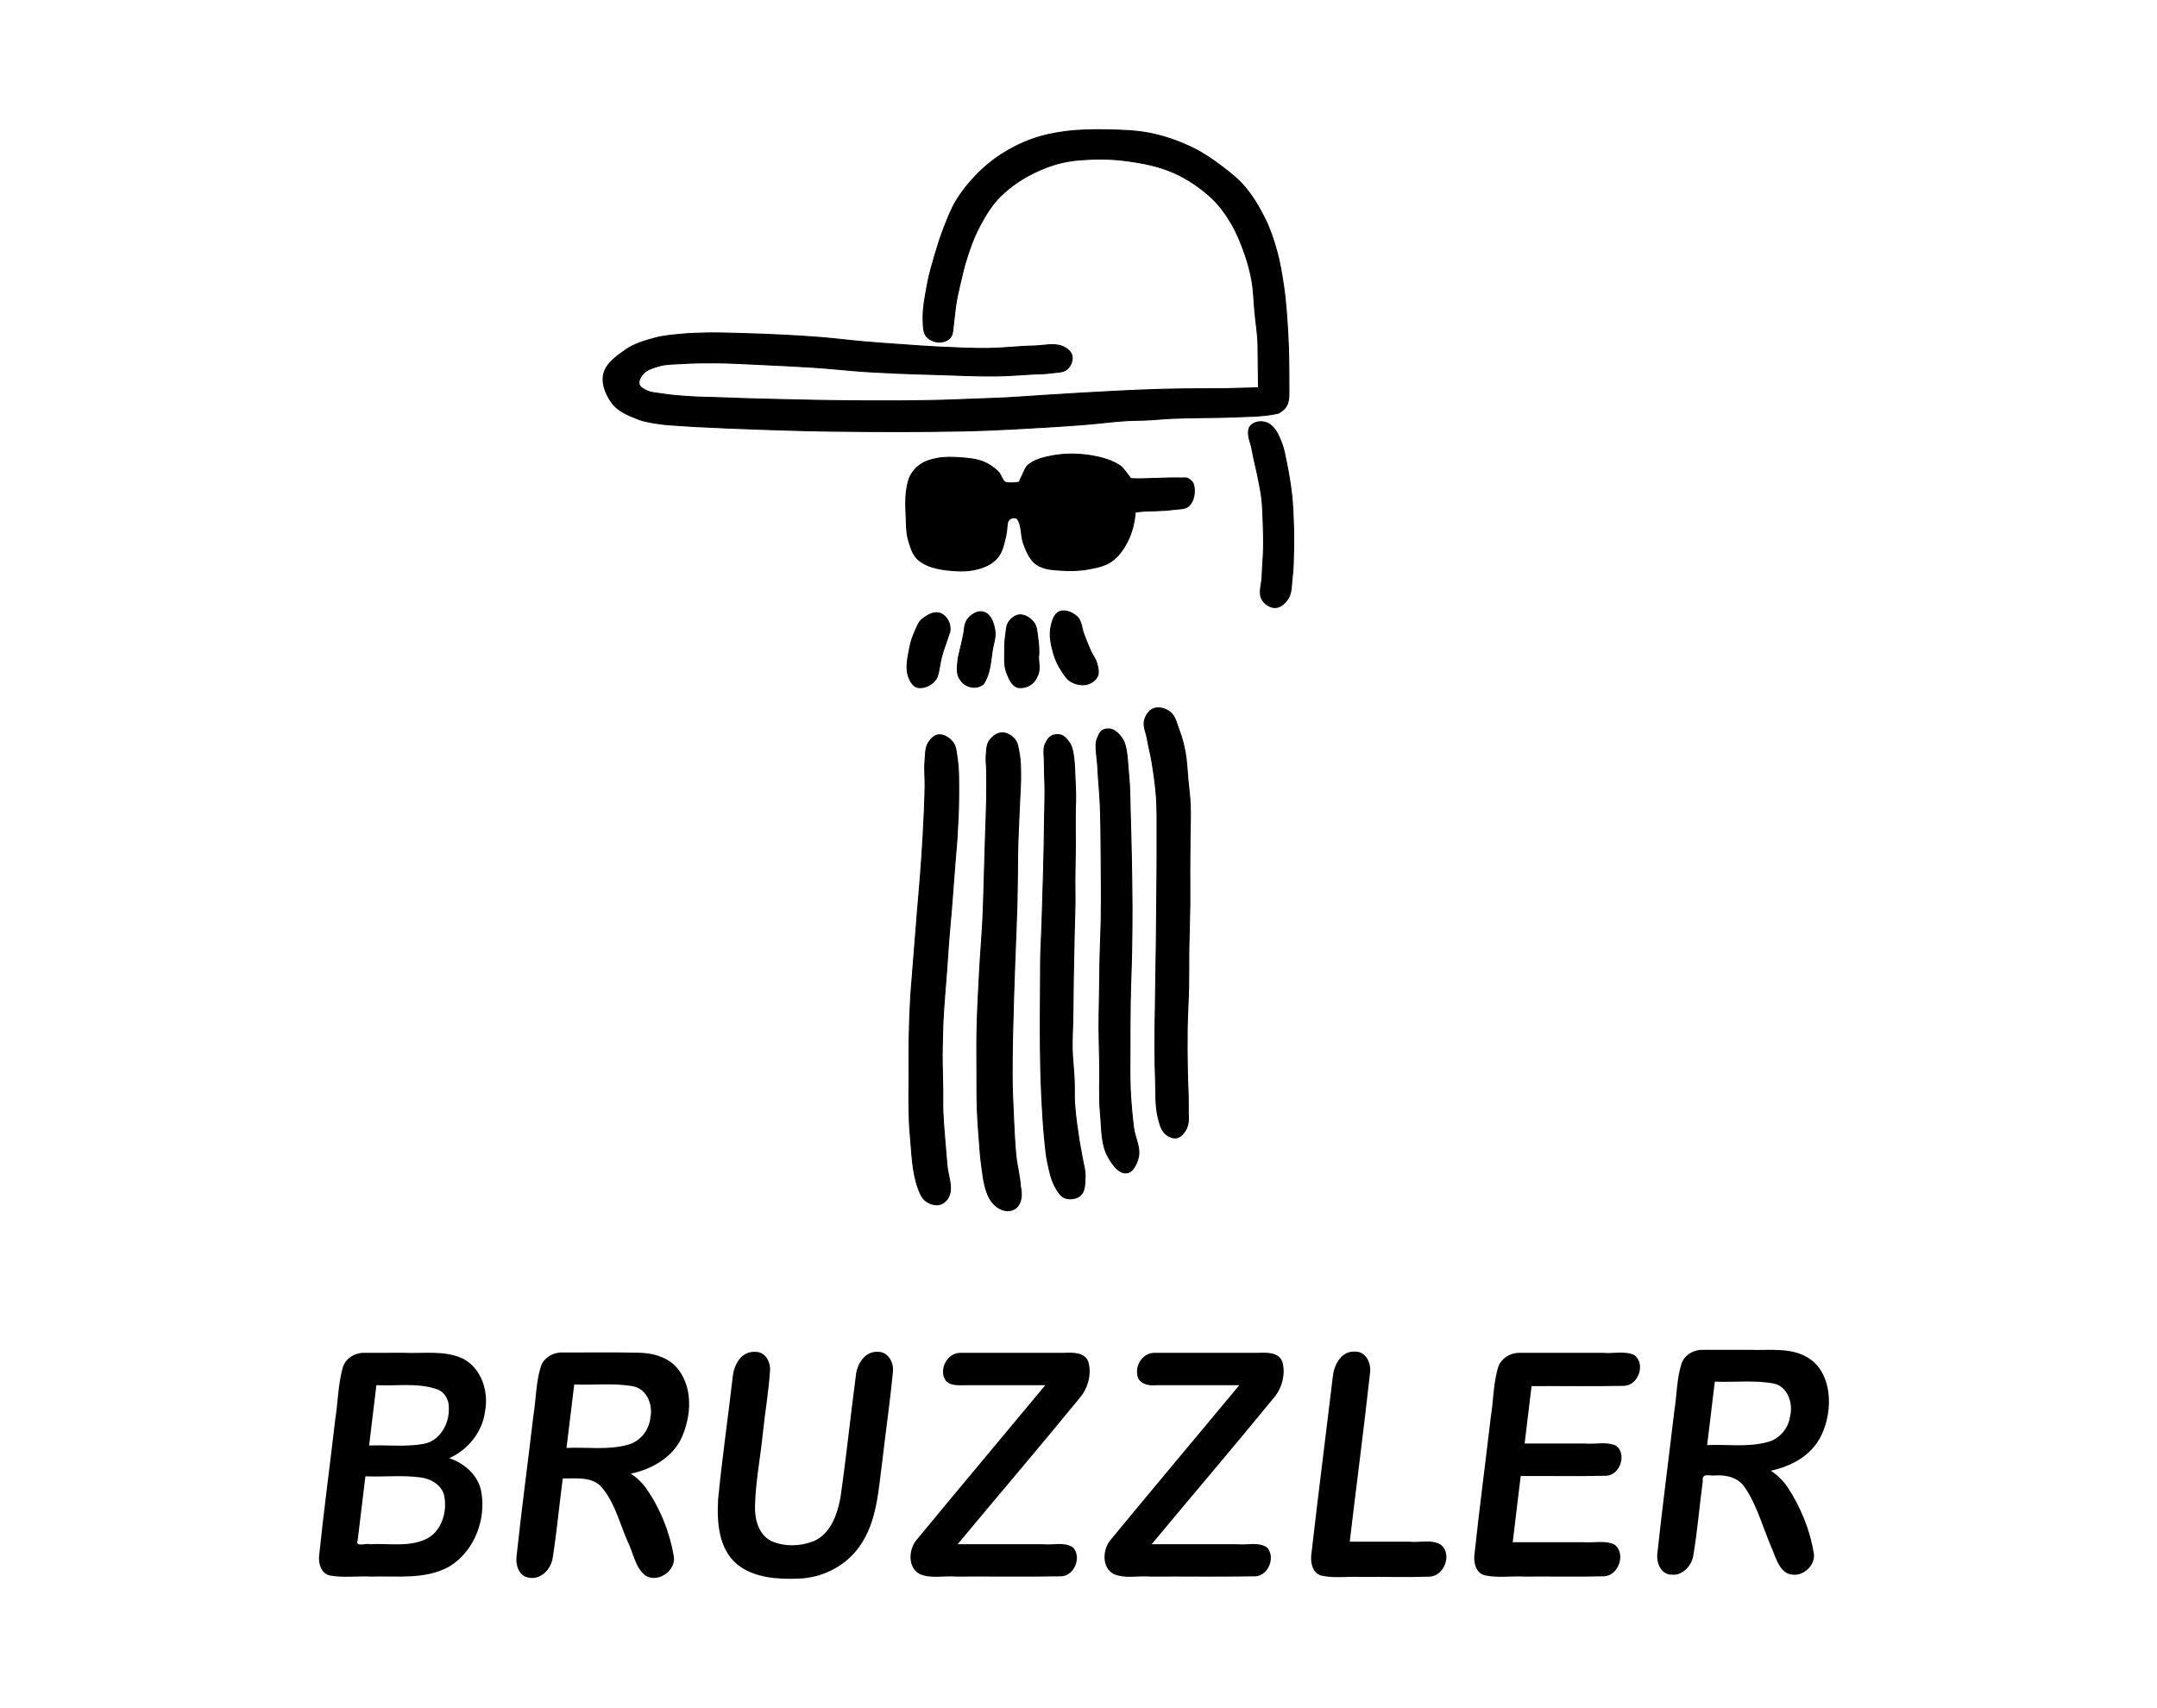<?xml version="1.0" encoding="UTF-8" standalone="no"?>
<svg
   xmlns:dc="http://purl.org/dc/elements/1.1/"
   xmlns:cc="http://creativecommons.org/ns#"
   xmlns:rdf="http://www.w3.org/1999/02/22-rdf-syntax-ns#"
   xmlns:svg="http://www.w3.org/2000/svg"
   xmlns="http://www.w3.org/2000/svg"
   version="1.1"
   id="svg4164"
   viewBox="0 0 187.5 148.5"
   height="198"
   width="250">
  <defs
     id="defs4169" />
  <g
     transform="translate(-735.148,-665.997)"
     id="layer1">
    <path
       id="Selection"
       d="m 821.104,696.288 c 1.306,-0.016 2.608,-0.186 3.914,-0.209 0.836,-0.015 1.738,-0.283 2.509,0.043 0.347,0.147 0.718,0.43 0.803,0.797 0.092,0.398 -0.101,0.881 -0.403,1.156 -0.356,0.325 -0.927,0.276 -1.403,0.349 -0.533,0.082 -1.077,0.07 -1.615,0.101 -1.057,0.06 -2.113,0.147 -3.171,0.161 -1.679,0.023 -3.357,-0.073 -5.036,-0.12 -1.173,-0.033 -2.346,-0.061 -3.519,-0.114 -1.3,-0.059 -2.599,-0.118 -3.897,-0.228 -1.298,-0.109 -2.107,-0.2 -3.485,-0.292 -1.378,-0.092 -3.006,-0.169 -4.509,-0.238 -1.3,-0.059 -2.599,-0.14 -3.9,-0.15 -1.019,-0.008 -2.039,0.005 -3.055,0.07 -0.624,0.04 -1.264,0.025 -1.866,0.196 -0.502,0.142 -1.058,0.295 -1.412,0.679 -0.221,0.239 -0.427,0.595 -0.352,0.911 0.061,0.258 0.353,0.412 0.589,0.533 0.442,0.227 0.966,0.235 1.456,0.313 0.676,0.108 1.361,0.166 2.044,0.214 1.049,0.075 2.101,0.082 3.152,0.12 1.026,0.037 2.052,0.078 3.079,0.105 3.083,0.08 6.167,0.15 9.251,0.164 2.274,0.011 4.232,0.004 6.823,-0.056 1.929,-0.085 3.874,-0.128 5.664,-0.219 1.02,-0.053 2.038,-0.137 3.057,-0.2 2.103,-0.13 4.207,-0.263 6.312,-0.367 1.353,-0.067 2.706,-0.131 4.06,-0.165 1.788,-0.045 3.577,-0.047 5.365,-0.05 l 2.984,-0.083 -0.045,-3.702 c -0.012,-0.958 -0.178,-1.908 -0.268,-2.862 -0.086,-0.917 -0.099,-1.844 -0.261,-2.75 -0.14,-0.784 -0.346,-1.559 -0.61,-2.311 -0.323,-0.921 -0.688,-1.837 -1.187,-2.676 -0.47,-0.79 -1.011,-1.557 -1.682,-2.184 -0.976,-0.911 -2.111,-1.682 -3.332,-2.221 -1.301,-0.575 -2.73,-0.847 -4.14,-1.033 -1.317,-0.174 -2.659,-0.177 -3.983,-0.071 -0.716,0.057 -1.433,0.176 -2.122,0.38 -0.837,0.248 -1.645,0.601 -2.413,1.017 -0.603,0.326 -1.174,0.716 -1.704,1.151 -0.45,0.369 -0.879,0.772 -1.239,1.229 -0.583,0.739 -1.052,1.567 -1.467,2.412 -0.36,0.733 -0.629,1.509 -0.88,2.286 -0.238,0.736 -0.418,1.491 -0.59,2.245 -0.167,0.729 -0.346,1.459 -0.431,2.203 l -0.227,1.983 c -0.027,0.238 -0.127,0.493 -0.309,0.647 -0.264,0.223 -0.654,0.32 -0.998,0.283 -0.375,-0.04 -0.771,-0.231 -0.998,-0.532 -0.252,-0.335 -0.243,-0.81 -0.264,-1.229 -0.054,-1.125 0.183,-2.248 0.388,-3.355 0.149,-0.802 0.38,-1.587 0.61,-2.369 0.244,-0.829 0.5,-1.656 0.815,-2.461 0.313,-0.801 0.621,-1.614 1.067,-2.349 0.489,-0.806 1.087,-1.551 1.745,-2.227 0.649,-0.667 1.369,-1.274 2.15,-1.78 0.858,-0.556 1.788,-1.015 2.751,-1.358 0.886,-0.316 1.818,-0.506 2.751,-0.632 1.236,-0.167 2.492,-0.187 3.739,-0.161 1.29,0.028 2.595,0.062 3.857,0.331 1.23,0.263 2.431,0.693 3.563,1.242 0.893,0.433 1.718,1.002 2.51,1.6 0.71,0.536 1.422,1.093 1.998,1.771 0.729,0.858 1.307,1.846 1.802,2.857 0.43,0.879 0.738,1.818 1,2.762 0.268,0.966 0.428,1.961 0.579,2.952 0.118,0.774 0.19,1.555 0.255,2.336 0.086,1.041 0.142,2.085 0.178,3.128 0.043,1.285 0.035,2.617 0.042,3.857 0.005,0.868 -0.141,1.393 -0.932,1.807 -1.381,0.323 -3.011,0.278 -4.521,0.348 -0.663,0.031 -1.327,0.018 -1.99,0.032 -0.871,0.017 -1.743,0.023 -2.614,0.062 -0.825,0.036 -1.648,0.123 -2.473,0.159 -0.473,0.021 -0.948,0.008 -1.421,0.035 -1.278,0.074 -2.548,0.251 -3.825,0.349 -2.118,0.163 -4.239,0.292 -6.361,0.4 -1.353,0.069 -2.706,0.13 -4.06,0.157 -3.843,0.078 -7.687,0.061 -11.531,0.02 -1.381,-0.015 -2.761,-0.058 -4.141,-0.096 -0.747,-0.021 -1.494,-0.044 -2.241,-0.072 -1.863,-0.07 -3.727,-0.137 -5.589,-0.238 -0.508,-0.028 -1.015,-0.062 -1.522,-0.1 -0.475,-0.036 -0.952,-0.052 -1.423,-0.124 -0.666,-0.102 -1.349,-0.185 -1.975,-0.436 -0.781,-0.313 -1.641,-0.646 -2.159,-1.309 -0.553,-0.708 -0.99,-1.697 -0.796,-2.574 0.207,-0.935 1.141,-1.583 1.927,-2.131 0.745,-0.52 1.652,-0.78 2.528,-1.018 0.721,-0.196 1.473,-0.258 2.217,-0.331 0.773,-0.077 1.551,-0.102 2.327,-0.115 0.965,-0.016 1.931,0.019 2.897,0.045 1.228,0.033 2.455,0.078 3.682,0.14 1.086,0.055 2.172,0.118 3.256,0.206 1.296,0.105 2.587,0.272 3.883,0.385 1.067,0.092 2.135,0.163 3.203,0.238 1.041,0.072 2.081,0.154 3.123,0.203 1.481,0.07 2.964,0.148 4.446,0.131 z m 25.432,8.18 c 0.216,0.525 0.307,1.094 0.423,1.65 0.201,0.965 0.364,1.941 0.472,2.921 0.099,0.901 0.13,1.808 0.159,2.713 0.021,0.662 0.024,1.325 0.009,1.987 -0.019,0.827 -0.021,1.657 -0.125,2.478 -0.079,0.626 -0.028,1.33 -0.377,1.856 -0.245,0.368 -0.654,0.737 -1.096,0.747 -0.452,0.01 -0.934,-0.317 -1.153,-0.711 -0.32,-0.577 -0.01,-1.319 0.008,-1.979 0.022,-0.823 0.111,-1.643 0.126,-2.466 0.014,-0.792 -0.009,-1.584 -0.038,-2.376 -0.024,-0.644 -0.039,-1.291 -0.114,-1.932 -0.076,-0.646 -0.216,-1.284 -0.341,-1.923 -0.151,-0.773 -0.368,-1.532 -0.494,-2.309 -0.108,-0.661 -0.514,-1.325 -0.224,-1.995 0.438,-0.613 1.413,-0.599 1.931,-0.088 0.422,0.371 0.627,0.916 0.837,1.425 z m -13.381,8.601 c -0.335,0.662 -0.787,1.311 -1.396,1.734 -0.584,0.406 -1.325,0.546 -2.025,0.674 -0.778,0.143 -1.583,0.156 -2.372,0.099 -0.615,-0.044 -1.252,-0.063 -1.819,-0.341 -0.81,-0.342 -1.217,-1.364 -1.474,-2.152 -0.192,-0.667 -0.087,-1.406 -0.491,-1.99 -0.398,-0.224 -0.801,0.029 -0.858,0.393 -0.056,0.364 -0.054,0.712 -0.136,1.058 -0.145,0.617 -0.258,1.279 -0.626,1.795 -0.276,0.386 -0.684,0.69 -1.119,0.881 -0.768,0.338 -1.645,0.455 -2.483,0.409 -1.163,-0.065 -2.464,-0.206 -3.362,-0.947 -0.508,-0.419 -0.703,-1.134 -0.886,-1.767 -0.18,-0.622 -0.163,-1.287 -0.19,-1.934 -0.033,-0.773 -0.081,-1.555 0.029,-2.32 0.067,-0.468 0.149,-0.953 0.38,-1.365 0.21,-0.374 0.52,-0.704 0.879,-0.94 0.417,-0.275 0.92,-0.413 1.41,-0.507 0.645,-0.122 1.314,-0.107 1.969,-0.059 0.697,0.051 1.416,0.107 2.064,0.368 0.469,0.189 0.895,0.494 1.26,0.844 0.282,0.27 0.379,0.878 0.695,0.945 0.317,0.066 0.798,0.038 1.14,-0.027 0,0 0.193,-0.465 0.309,-0.689 0.141,-0.273 0.233,-0.597 0.467,-0.795 0.589,-0.497 1.403,-0.683 2.161,-0.82 1.125,-0.203 2.303,-0.181 3.428,0.016 0.832,0.145 1.681,0.387 2.389,0.848 0.191,0.124 0.323,0.321 0.469,0.495 0.169,0.201 0.469,0.631 0.469,0.631 1.197,0.077 2.945,-0.097 4.416,-0.053 0.18,0.005 0.377,-0.039 0.54,0.039 0.22,0.104 0.436,0.297 0.503,0.531 0.171,0.598 0.058,1.379 -0.372,1.828 -0.332,0.346 -0.922,0.276 -1.396,0.347 -0.818,0.122 -2.477,0.13 -2.477,0.13 l -0.817,0.093 c -0.065,0.877 -0.282,1.765 -0.679,2.549 z m -4.397,6.533 c 0.418,0.378 0.409,1.05 0.618,1.574 0.185,0.463 0.357,0.931 0.561,1.385 0.17,0.379 0.449,0.714 0.554,1.116 0.094,0.36 0.21,0.777 0.054,1.114 -0.162,0.35 -0.544,0.613 -0.919,0.705 -0.455,0.111 -0.975,-0.013 -1.383,-0.243 -0.356,-0.201 -0.584,-0.582 -0.807,-0.925 -0.306,-0.471 -0.561,-0.987 -0.709,-1.529 -0.201,-0.736 -0.382,-1.531 -0.227,-2.278 0.104,-0.502 0.273,-1.148 0.746,-1.345 0.483,-0.201 1.124,0.075 1.512,0.427 z m -11.036,1.288 c -0.234,0.74 -0.522,1.462 -0.728,2.21 -0.161,0.586 -0.179,1.216 -0.394,1.781 -0.297,0.6 -1.055,1.005 -1.674,0.885 -0.41,-0.08 -0.675,-0.562 -0.809,-0.958 -0.272,-0.8 -0.038,-1.702 0.115,-2.534 0.09,-0.489 0.261,-0.965 0.467,-1.418 0.164,-0.36 0.295,-0.776 0.607,-1.02 0.444,-0.348 1.058,-0.74 1.619,-0.492 0.582,0.26 0.883,0.931 0.799,1.547 z m 3.21,-1.536 c 0.433,0.315 0.61,0.92 0.695,1.449 0.103,0.64 -0.175,1.27 -0.249,1.928 -0.133,0.923 -0.197,1.905 -0.722,2.707 -0.548,0.533 -1.561,0.349 -1.974,-0.275 -0.471,-0.554 -0.305,-1.316 -0.235,-1.974 0.184,-0.895 0.465,-1.77 0.552,-2.684 0.081,-0.644 0.547,-1.068 1.061,-1.268 0.274,-0.106 0.635,-0.056 0.873,0.117 z m 2.876,0.1 c 0.453,-0.011 0.913,0.298 1.192,0.655 0.292,0.374 0.295,0.907 0.364,1.376 0.081,0.547 0.13,1.191 0.056,1.658 0.019,0.56 0.176,1.15 -0.127,1.672 -0.251,0.666 -0.914,1.033 -1.608,0.964 -0.613,-0.146 -0.838,-0.819 -1.045,-1.349 -0.226,-0.58 -0.149,-1.238 -0.157,-1.86 -0.006,-0.445 0.01,-0.893 0.077,-1.334 0.062,-0.408 0.058,-0.868 0.302,-1.201 0.219,-0.298 0.575,-0.573 0.945,-0.582 z m 13.855,10.077 c 0.227,0.594 0.385,1.216 0.502,1.841 0.15,0.803 0.171,1.626 0.25,2.439 0.07,0.723 0.167,1.445 0.198,2.171 0.04,0.946 -0.012,1.893 -0.018,2.84 -0.006,0.929 -0.018,1.858 -0.021,2.787 -0.003,1.023 0.016,2.047 0.005,3.07 -0.014,1.283 -0.071,2.565 -0.089,3.848 -0.015,1.085 0.006,2.171 -0.016,3.257 -0.024,1.208 -0.107,2.415 -0.126,3.623 -0.019,1.229 -0.003,2.458 0.014,3.687 0.015,1.073 0.107,2.146 0.075,3.218 -0.017,0.594 0.107,1.238 -0.146,1.776 -0.169,0.36 -0.463,0.752 -0.851,0.834 -0.354,0.075 -0.755,-0.13 -1.016,-0.381 -0.381,-0.365 -0.496,-0.943 -0.619,-1.455 -0.239,-1 -0.163,-2.049 -0.208,-3.076 -0.043,-0.998 -0.054,-1.998 -0.058,-2.997 -0.005,-1.092 0.021,-2.185 0.034,-3.277 0.025,-1.97 0.065,-3.941 0.089,-5.911 0.022,-1.776 0.041,-3.551 0.052,-5.327 0.008,-1.293 0.018,-2.585 0.01,-3.878 -0.007,-1.102 0.025,-2.206 -0.053,-3.304 -0.072,-1.021 -0.218,-2.036 -0.383,-3.046 -0.115,-0.704 -0.301,-1.396 -0.425,-2.098 -0.09,-0.512 -0.362,-1.04 -0.229,-1.542 0.111,-0.42 0.394,-0.878 0.802,-1.027 0.452,-0.165 1.031,0.005 1.411,0.299 0.481,0.372 0.599,1.064 0.816,1.632 z m -13.924,1.934 c 0.124,0.626 0.121,1.273 0.131,1.911 0.011,0.701 -0.05,1.4 -0.077,2.101 -0.055,1.414 -0.138,2.827 -0.175,4.241 -0.02,0.742 -0.016,1.484 -0.026,2.226 -0.014,0.965 -0.023,1.931 -0.048,2.896 -0.02,0.753 -0.054,1.505 -0.081,2.258 -0.067,1.856 -0.153,3.711 -0.204,5.567 -0.064,2.353 -0.144,4.706 -0.126,7.06 0.008,1.074 0.057,2.147 0.108,3.219 0.057,1.191 0.098,2.384 0.221,3.571 0.091,0.875 0.338,1.734 0.382,2.613 0.584,2.625 -2.06,2.832 -2.886,0.603 -0.346,-0.917 -0.411,-1.919 -0.545,-2.89 -0.053,-0.383 -0.071,-0.77 -0.101,-1.155 -0.082,-1.06 -0.17,-2.12 -0.211,-3.182 -0.042,-1.096 -0.029,-2.194 -0.034,-3.29 -0.005,-1.246 -0.02,-2.493 0.008,-3.739 0.038,-1.679 0.129,-3.357 0.219,-5.034 0.081,-1.513 0.214,-3.023 0.287,-4.536 0.068,-1.402 0.095,-2.806 0.139,-4.208 0.034,-1.066 0.063,-2.132 0.096,-3.198 0.03,-0.98 0.077,-1.96 0.093,-2.94 0.014,-0.838 0.017,-1.677 0.005,-2.516 -0.006,-0.452 -0.081,-0.906 -0.041,-1.356 0.038,-0.429 0.024,-0.908 0.265,-1.266 0.237,-0.351 0.635,-0.675 1.058,-0.707 0.416,-0.032 0.857,0.218 1.135,0.529 0.286,0.321 0.325,0.802 0.408,1.224 z m -5.256,3.672 c 0.002,1.255 -0.069,2.51 -0.145,3.763 -0.036,0.601 -0.101,1.2 -0.149,1.8 -0.073,0.922 -0.138,1.845 -0.211,2.767 -0.096,1.206 -0.154,2.118 -0.298,3.619 -0.095,1.018 -0.148,2.039 -0.223,3.058 -0.112,1.535 -0.257,3.068 -0.336,4.605 -0.022,0.431 -0.028,0.863 -0.038,1.295 -0.014,0.567 -0.034,1.134 -0.035,1.701 -10e-4,0.996 0.041,1.991 0.052,2.987 0.007,0.637 -0.013,1.274 0.01,1.91 0.022,0.635 0.076,1.268 0.124,1.902 0.068,0.915 0.161,1.829 0.231,2.744 0.068,0.894 0.515,1.851 0.182,2.683 -0.137,0.342 -0.457,0.658 -0.814,0.748 -0.4,0.101 -0.868,-0.059 -1.201,-0.303 -0.338,-0.248 -0.516,-0.677 -0.659,-1.071 -0.554,-1.518 -0.557,-3.187 -0.712,-4.796 -0.07,-0.723 -0.083,-1.451 -0.099,-2.178 -0.02,-0.924 0.004,-1.849 0.006,-2.773 0.002,-1.087 -0.015,-2.175 0.005,-3.262 0.023,-1.194 0.063,-2.388 0.13,-3.581 0.029,-0.513 0.076,-1.024 0.116,-1.536 0.156,-2.012 0.315,-4.023 0.479,-6.034 0.083,-1.011 0.179,-2.02 0.255,-3.031 0.088,-1.159 0.171,-2.319 0.234,-3.48 0.077,-1.413 0.148,-2.827 0.175,-4.242 0.015,-0.766 -0.075,-1.536 -0.006,-2.299 0.048,-0.524 0.014,-1.102 0.288,-1.551 0.197,-0.324 0.521,-0.664 0.899,-0.699 0.458,-0.041 0.933,0.28 1.222,0.637 0.295,0.364 0.307,0.89 0.381,1.353 0.171,1.075 0.134,2.175 0.136,3.264 z m 14.234,-4.894 c 0.451,0.677 0.437,2.137 0.551,3.221 0.107,1.014 0.093,2.037 0.124,3.056 0.083,2.757 0.145,5.514 0.16,8.272 0.007,1.266 -0.01,2.533 -0.032,3.799 -0.027,1.534 -0.1,3.066 -0.124,4.6 -0.023,1.403 -0.025,2.806 -0.023,4.208 0.002,1.126 -0.026,2.253 0.027,3.378 0.051,1.083 0.15,2.164 0.281,3.24 0.107,0.878 0.63,1.764 0.414,2.622 -0.136,0.542 -0.458,1.276 -1.014,1.334 -0.701,0.073 -1.252,-0.771 -1.601,-1.384 -0.627,-1.101 -0.549,-2.481 -0.672,-3.743 -0.139,-1.438 -0.043,-2.889 -0.068,-4.333 -0.019,-1.075 -0.059,-2.149 -0.062,-3.224 -0.002,-0.992 0.028,-1.984 0.043,-2.975 0.017,-1.123 0.026,-2.247 0.053,-3.37 0.024,-0.977 0.08,-1.953 0.095,-2.93 0.032,-2.073 0.01,-4.147 -0.011,-6.221 -0.013,-1.285 -0.017,-2.571 -0.071,-3.855 -0.045,-1.069 -0.164,-2.135 -0.212,-3.204 -0.037,-0.828 -0.284,-1.911 -0.06,-2.485 0.223,-0.573 0.371,-0.813 0.838,-0.869 0.467,-0.056 0.912,0.186 1.363,0.863 z m -4.602,0.339 c 0.502,0.736 0.433,2.572 0.515,3.871 0.053,0.835 -0.013,1.673 -0.014,2.51 -10e-4,0.866 0.013,1.731 0.009,2.597 -0.005,1.004 -0.034,2.008 -0.038,3.012 -0.002,0.618 0.015,1.237 0.009,1.855 -0.009,0.883 -0.047,1.765 -0.067,2.647 -0.029,1.269 -0.056,2.539 -0.076,3.808 -0.02,1.232 -0.026,2.464 -0.047,3.696 -0.015,0.867 -0.074,1.734 -0.056,2.601 0.019,0.913 0.137,1.821 0.175,2.733 0.028,0.696 -0.012,1.394 0.037,2.089 0.074,1.048 0.228,2.09 0.386,3.129 0.072,0.477 0.18,0.947 0.257,1.423 0.1,0.611 0.3,1.22 0.266,1.838 -0.029,0.524 -0.01,1.167 -0.395,1.524 -0.333,0.308 -0.911,0.388 -1.34,0.24 -0.408,-0.141 -0.65,-0.59 -0.862,-0.966 -0.369,-0.654 -0.504,-1.419 -0.666,-2.152 -0.122,-0.555 -0.164,-1.124 -0.226,-1.688 -0.069,-0.625 -0.12,-1.253 -0.161,-1.881 -0.101,-1.543 -0.174,-3.089 -0.211,-4.635 -0.065,-2.754 -0.022,-5.509 -0.013,-8.264 0.002,-0.498 -2.6e-4,-0.995 0.012,-1.493 0.02,-0.825 0.072,-1.65 0.101,-2.475 0.034,-0.948 0.058,-1.895 0.086,-2.843 0.021,-0.697 0.043,-1.394 0.062,-2.091 0.018,-0.678 0.035,-1.356 0.048,-2.034 0.015,-0.786 0.023,-1.573 0.036,-2.36 0.013,-0.842 0.044,-1.683 0.042,-2.525 -0.002,-0.78 -0.059,-1.559 -0.052,-2.338 0.005,-0.571 -0.132,-1.272 0.068,-1.711 0.199,-0.439 0.424,-0.757 0.856,-0.811 0.433,-0.055 0.755,-0.039 1.257,0.696 z"
       style="fill:#000000;fill-opacity:1;stroke:#000000;stroke-width:0.085" />
  </g>
  <g
     transform="translate(-735.148,-665.997)"
     style="opacity:1"
     id="layer2">
    <g
       id="text4191"
       style="font-style:normal;font-variant:normal;font-weight:bold;font-stretch:normal;font-size:297.829px;line-height:125%;font-family:'Arial Rounded MT Bold';-inkscape-font-specification:'Arial Rounded MT Bold, Bold';text-align:start;letter-spacing:0px;word-spacing:0px;writing-mode:lr-tb;text-anchor:start;fill:#000000;fill-opacity:1;stroke:none;stroke-width:1px;stroke-linecap:butt;stroke-linejoin:miter;stroke-opacity:1"
       transform="matrix(0.078,0,-0.011,0.091,760.208,677.584)">
      <path
         id="path4210"
         d="m 1740.588,1162.35 c -9.068,-0.357 -20.11,3.961 -22.273,13.693 -3.212,14.587 -0.745,29.858 -1.522,44.762 0.211,45.522 -0.416,91.075 0.303,136.578 0.379,10.307 8.324,20.06 19.129,19.742 10.521,1.185 20.385,-7.176 21.186,-17.682 1.373,-23.813 0.165,-47.764 0.572,-71.627 -2.573,-8.733 7.784,-4.536 13,-5.481 12.563,-0.622 26.242,1.958 34.984,11.771 16.05,17.189 25.703,39.088 38.462,58.61 6.112,10.024 12.757,23.795 26.282,24.384 10.73,1.478 23.721,-7.545 21.068,-19.238 -7.753,-24.033 -21.815,-45.956 -38.695,-64.516 -5.977,-6.272 -12.957,-11.591 -20.7,-15.498 20.728,-4.013 43.443,-13.587 51.846,-34.52 9.943,-24.832 2.425,-57.137 -21.561,-71.217 -21.386,-12.94 -47.353,-8.977 -71.176,-9.789 -16.969,0.018 -33.938,-0.035 -50.906,0.025 z m 18.395,30.404 c 21.701,0.7 43.657,-1.635 65.188,1.824 14.465,2.579 24.549,17.576 22.311,31.957 -0.308,11.828 -9.952,21.229 -21.065,23.812 -22.046,5.355 -45.006,2.086 -67.434,3.012 0,-20.202 0,-40.404 0,-60.605 z"
         style="fill:#000000;fill-opacity:1" />
    </g>
    <path
       id="path4196"
       d="m 766.835,783.618 c -0.846,-0.031 -1.695,0.499 -1.912,1.346 -0.392,1.455 -0.402,2.986 -0.637,4.473 -0.458,3.96 -0.994,7.914 -1.404,11.878 -0.055,0.674 0.204,1.518 0.958,1.664 1.172,0.213 2.382,0.032 3.567,0.092 2.276,-0.069 4.749,0.289 6.813,-0.883 2.145,-1.307 3.217,-4.074 2.759,-6.52 -0.264,-1.415 -1.461,-2.451 -2.779,-2.891 1.623,-0.728 2.882,-2.269 3.11,-4.059 0.334,-1.721 -0.288,-3.746 -1.919,-4.597 -1.597,-0.748 -3.412,-0.428 -5.127,-0.507 -1.143,0.002 -2.285,-0.003 -3.428,0.002 z m 1.107,2.813 c 1.678,0.082 3.425,-0.215 5.055,0.308 0.726,0.189 1.193,0.9 1.165,1.636 0.079,1.382 -0.775,2.931 -2.228,3.165 -1.55,0.272 -3.136,0.073 -4.7,0.134 0.211,-1.748 0.422,-3.496 0.632,-5.244 z m -0.956,7.925 c 1.576,0.058 3.168,-0.119 4.734,0.096 0.937,0.124 1.93,0.715 2.067,1.727 0.233,1.419 -0.33,3.117 -1.747,3.695 -1.496,0.636 -3.169,0.29 -4.74,0.382 -0.354,-0.115 -1.304,0.298 -1.06,-0.348 0.223,-1.85 0.447,-3.701 0.67,-5.551 z"
       style="font-style:normal;font-variant:normal;font-weight:bold;font-stretch:normal;font-size:297.829px;line-height:125%;font-family:'Arial Rounded MT Bold';-inkscape-font-specification:'Arial Rounded MT Bold, Bold';text-align:start;letter-spacing:0px;word-spacing:0px;writing-mode:lr-tb;text-anchor:start;opacity:1;fill:#000000;fill-opacity:1;stroke:#000000;stroke-width:0;stroke-linecap:butt;stroke-linejoin:miter;stroke-miterlimit:4;stroke-dasharray:none;stroke-opacity:1" />
    <path
       id="path4198"
       d="m 784.052,783.587 c -0.816,-0.028 -1.657,0.449 -1.903,1.261 -0.423,1.372 -0.405,2.859 -0.641,4.283 -0.48,4.099 -1.036,8.192 -1.47,12.295 -0.065,0.728 0.281,1.656 1.089,1.738 1.044,0.204 1.905,-0.729 2.062,-1.693 0.36,-2.282 0.574,-4.626 0.879,-6.931 1.134,0.019 2.547,-0.196 3.39,0.77 1.155,1.365 1.561,3.174 2.277,4.773 0.472,0.962 0.625,2.158 1.478,2.873 1.081,0.732 2.692,-0.366 2.513,-1.619 -0.362,-2.141 -1.201,-4.217 -2.443,-5.991 -0.359,-0.48 -0.798,-0.9 -1.305,-1.222 1.851,-0.388 3.713,-1.446 4.478,-3.251 0.765,-1.802 0.919,-4.094 -0.29,-5.739 -0.819,-1.13 -2.255,-1.522 -3.589,-1.528 -2.174,-0.047 -4.351,-0.01 -6.525,-0.018 z m 1.086,2.784 c 1.697,0.065 3.422,-0.151 5.101,0.167 1.159,0.271 1.676,1.615 1.447,2.697 -0.101,1.095 -0.877,2.082 -1.947,2.373 -1.738,0.484 -3.57,0.194 -5.347,0.275 0.224,-1.838 0.448,-3.675 0.672,-5.513 z"
       style="font-style:normal;font-variant:normal;font-weight:bold;font-stretch:normal;font-size:297.829px;line-height:125%;font-family:'Arial Rounded MT Bold';-inkscape-font-specification:'Arial Rounded MT Bold, Bold';text-align:start;letter-spacing:0px;word-spacing:0px;writing-mode:lr-tb;text-anchor:start;opacity:1;fill:#000000;fill-opacity:1;stroke:none;stroke-width:0.085px;stroke-linecap:butt;stroke-linejoin:miter;stroke-opacity:1" />
    <path
       id="path4200"
       d="m 800.624,783.532 c -1.132,0.04 -1.71,1.242 -1.789,2.227 -0.41,3.539 -0.925,7.08 -1.266,10.618 -0.111,1.964 0.037,4.282 1.661,5.633 1.472,1.185 3.505,1.309 5.325,1.239 2.086,-0.064 4.106,-1.09 5.309,-2.799 1.531,-2.147 1.636,-4.897 1.978,-7.418 0.298,-2.596 0.679,-5.185 0.928,-7.785 0.081,-0.782 -0.417,-1.724 -1.287,-1.716 -1.113,-0.091 -1.823,1.017 -1.93,2.001 -0.477,3.562 -0.84,7.159 -1.355,10.722 -0.281,1.448 -0.858,3.107 -2.321,3.737 -1.148,0.457 -2.508,0.495 -3.652,0.006 -1.133,-0.542 -1.488,-1.911 -1.447,-3.07 0.05,-2.142 0.479,-4.256 0.687,-6.386 0.189,-1.805 0.507,-3.601 0.621,-5.412 0.043,-0.719 -0.398,-1.555 -1.192,-1.593 -0.09,-0.008 -0.18,-0.011 -0.27,-0.007 z"
       style="font-style:normal;font-variant:normal;font-weight:bold;font-stretch:normal;font-size:297.829px;line-height:125%;font-family:'Arial Rounded MT Bold';-inkscape-font-specification:'Arial Rounded MT Bold, Bold';text-align:start;letter-spacing:0px;word-spacing:0px;writing-mode:lr-tb;text-anchor:start;opacity:1;fill:#000000;fill-opacity:1;stroke:none;stroke-width:0.085px;stroke-linecap:butt;stroke-linejoin:miter;stroke-opacity:1" />
    <path
       id="path4202"
       d="m 818.71,783.618 c -1.086,-0.062 -1.845,1.15 -1.509,2.129 0.334,0.883 1.448,0.66 2.18,0.684 2.21,0 4.42,0 6.63,0 -3.753,4.522 -7.541,9.018 -11.275,13.556 -0.605,0.826 -0.662,2.289 0.327,2.847 0.979,0.451 2.129,0.147 3.187,0.237 3.061,-0.018 6.126,0.035 9.185,-0.025 1.136,-0.083 1.755,-1.708 0.978,-2.515 -0.76,-0.508 -1.743,-0.179 -2.595,-0.275 -2.474,0 -4.948,0 -7.423,0 3.539,-4.257 7.134,-8.469 10.639,-12.753 0.704,-0.839 1.022,-2.052 0.719,-3.113 -0.314,-0.849 -1.374,-0.804 -2.112,-0.774 -2.977,10e-4 -5.954,-0.002 -8.932,0.002 z"
       style="font-style:normal;font-variant:normal;font-weight:bold;font-stretch:normal;font-size:297.829px;line-height:125%;font-family:'Arial Rounded MT Bold';-inkscape-font-specification:'Arial Rounded MT Bold, Bold';text-align:start;letter-spacing:0px;word-spacing:0px;writing-mode:lr-tb;text-anchor:start;opacity:1;fill:#000000;fill-opacity:1;stroke:none;stroke-width:0.085px;stroke-linecap:butt;stroke-linejoin:miter;stroke-opacity:1" />
    <path
       id="path4204"
       d="m 835.574,783.618 c -0.993,-0.052 -1.727,0.949 -1.57,1.886 0.068,0.802 0.981,1.01 1.645,0.928 2.408,0 4.817,0 7.225,0 -3.753,4.522 -7.54,9.017 -11.274,13.554 -0.607,0.826 -0.663,2.29 0.326,2.849 0.987,0.451 2.132,0.147 3.187,0.237 3.061,-0.018 6.126,0.035 9.185,-0.025 1.139,-0.084 1.749,-1.707 0.978,-2.515 -0.761,-0.507 -1.743,-0.18 -2.595,-0.275 -2.474,0 -4.948,0 -7.423,0 3.539,-4.257 7.134,-8.469 10.639,-12.753 0.706,-0.837 1.022,-2.061 0.719,-3.113 -0.308,-0.844 -1.372,-0.807 -2.112,-0.774 -2.977,10e-4 -5.954,-0.002 -8.932,0.002 z"
       style="font-style:normal;font-variant:normal;font-weight:bold;font-stretch:normal;font-size:297.829px;line-height:125%;font-family:'Arial Rounded MT Bold';-inkscape-font-specification:'Arial Rounded MT Bold, Bold';text-align:start;letter-spacing:0px;word-spacing:0px;writing-mode:lr-tb;text-anchor:start;opacity:1;fill:#000000;fill-opacity:1;stroke:none;stroke-width:0.085px;stroke-linecap:butt;stroke-linejoin:miter;stroke-opacity:1" />
    <path
       id="path4206"
       d="m 852.782,783.507 c -1.141,0.045 -1.706,1.268 -1.785,2.248 -0.619,5.159 -1.278,10.313 -1.869,15.475 -0.066,0.695 0.135,1.582 0.926,1.768 1.128,0.237 2.303,0.041 3.447,0.105 1.977,-0.02 3.957,0.038 5.932,-0.027 1.29,-0.075 1.977,-1.979 0.943,-2.793 -0.821,-0.468 -1.824,-0.152 -2.72,-0.245 -1.727,0 -3.454,0 -5.18,0 0.582,-4.917 1.231,-9.828 1.772,-14.749 0.084,-0.764 -0.34,-1.724 -1.2,-1.775 -0.088,-0.009 -0.177,-0.011 -0.265,-0.006 z"
       style="font-style:normal;font-variant:normal;font-weight:bold;font-stretch:normal;font-size:297.829px;line-height:125%;font-family:'Arial Rounded MT Bold';-inkscape-font-specification:'Arial Rounded MT Bold, Bold';text-align:start;letter-spacing:0px;word-spacing:0px;writing-mode:lr-tb;text-anchor:start;opacity:1;fill:#000000;fill-opacity:1;stroke:none;stroke-width:0.085px;stroke-linecap:butt;stroke-linejoin:miter;stroke-opacity:1" />
    <path
       id="path4208"
       d="m 867.325,783.617 c -0.863,-0.037 -1.75,0.475 -1.978,1.352 -0.393,1.366 -0.378,2.816 -0.609,4.216 -0.469,4.027 -1.004,8.049 -1.433,12.079 -0.056,0.675 0.172,1.527 0.928,1.701 1.128,0.239 2.303,0.042 3.448,0.106 2.313,-0.019 4.63,0.037 6.941,-0.026 1.257,-0.097 1.883,-2.009 0.855,-2.767 -0.842,-0.388 -1.815,-0.114 -2.712,-0.197 -2.041,0 -4.082,0 -6.122,0 0.231,-1.917 0.463,-3.835 0.694,-5.752 2.488,-0.018 4.98,0.035 7.467,-0.025 1.186,-0.085 1.785,-1.907 0.812,-2.62 -0.835,-0.374 -1.797,-0.099 -2.682,-0.184 -1.752,0 -3.503,0 -5.255,0 0.201,-1.663 0.401,-3.326 0.602,-4.989 2.694,-0.018 5.391,0.035 8.082,-0.025 1.229,-0.072 1.855,-1.95 0.844,-2.68 -0.845,-0.385 -1.821,-0.103 -2.717,-0.19 -2.388,8.5e-4 -4.775,-10e-4 -7.163,10e-4 z"
       style="font-style:normal;font-variant:normal;font-weight:bold;font-stretch:normal;font-size:297.829px;line-height:125%;font-family:'Arial Rounded MT Bold';-inkscape-font-specification:'Arial Rounded MT Bold, Bold';text-align:start;letter-spacing:0px;word-spacing:0px;writing-mode:lr-tb;text-anchor:start;opacity:1;fill:#000000;fill-opacity:1;stroke:none;stroke-width:0.085px;stroke-linecap:butt;stroke-linejoin:miter;stroke-opacity:1" />
  </g>
  <g
     style="display:none"
     transform="translate(-735.148,-665.997)"
     id="layer3">
    <g
       id="layer3-5"
       transform="translate(-5.151,8.554)">
      <rect
         style="opacity:1;fill:none;fill-opacity:1;stroke:#ff0000;stroke-width:22.5;stroke-linecap:round;stroke-linejoin:round;stroke-miterlimit:4;stroke-dasharray:none;stroke-opacity:1"
         id="rect4416"
         width="1720"
         height="1680"
         x="-58.306"
         y="-93.165"
         rx="96"
         ry="96" />
    </g>
  </g>
</svg>
